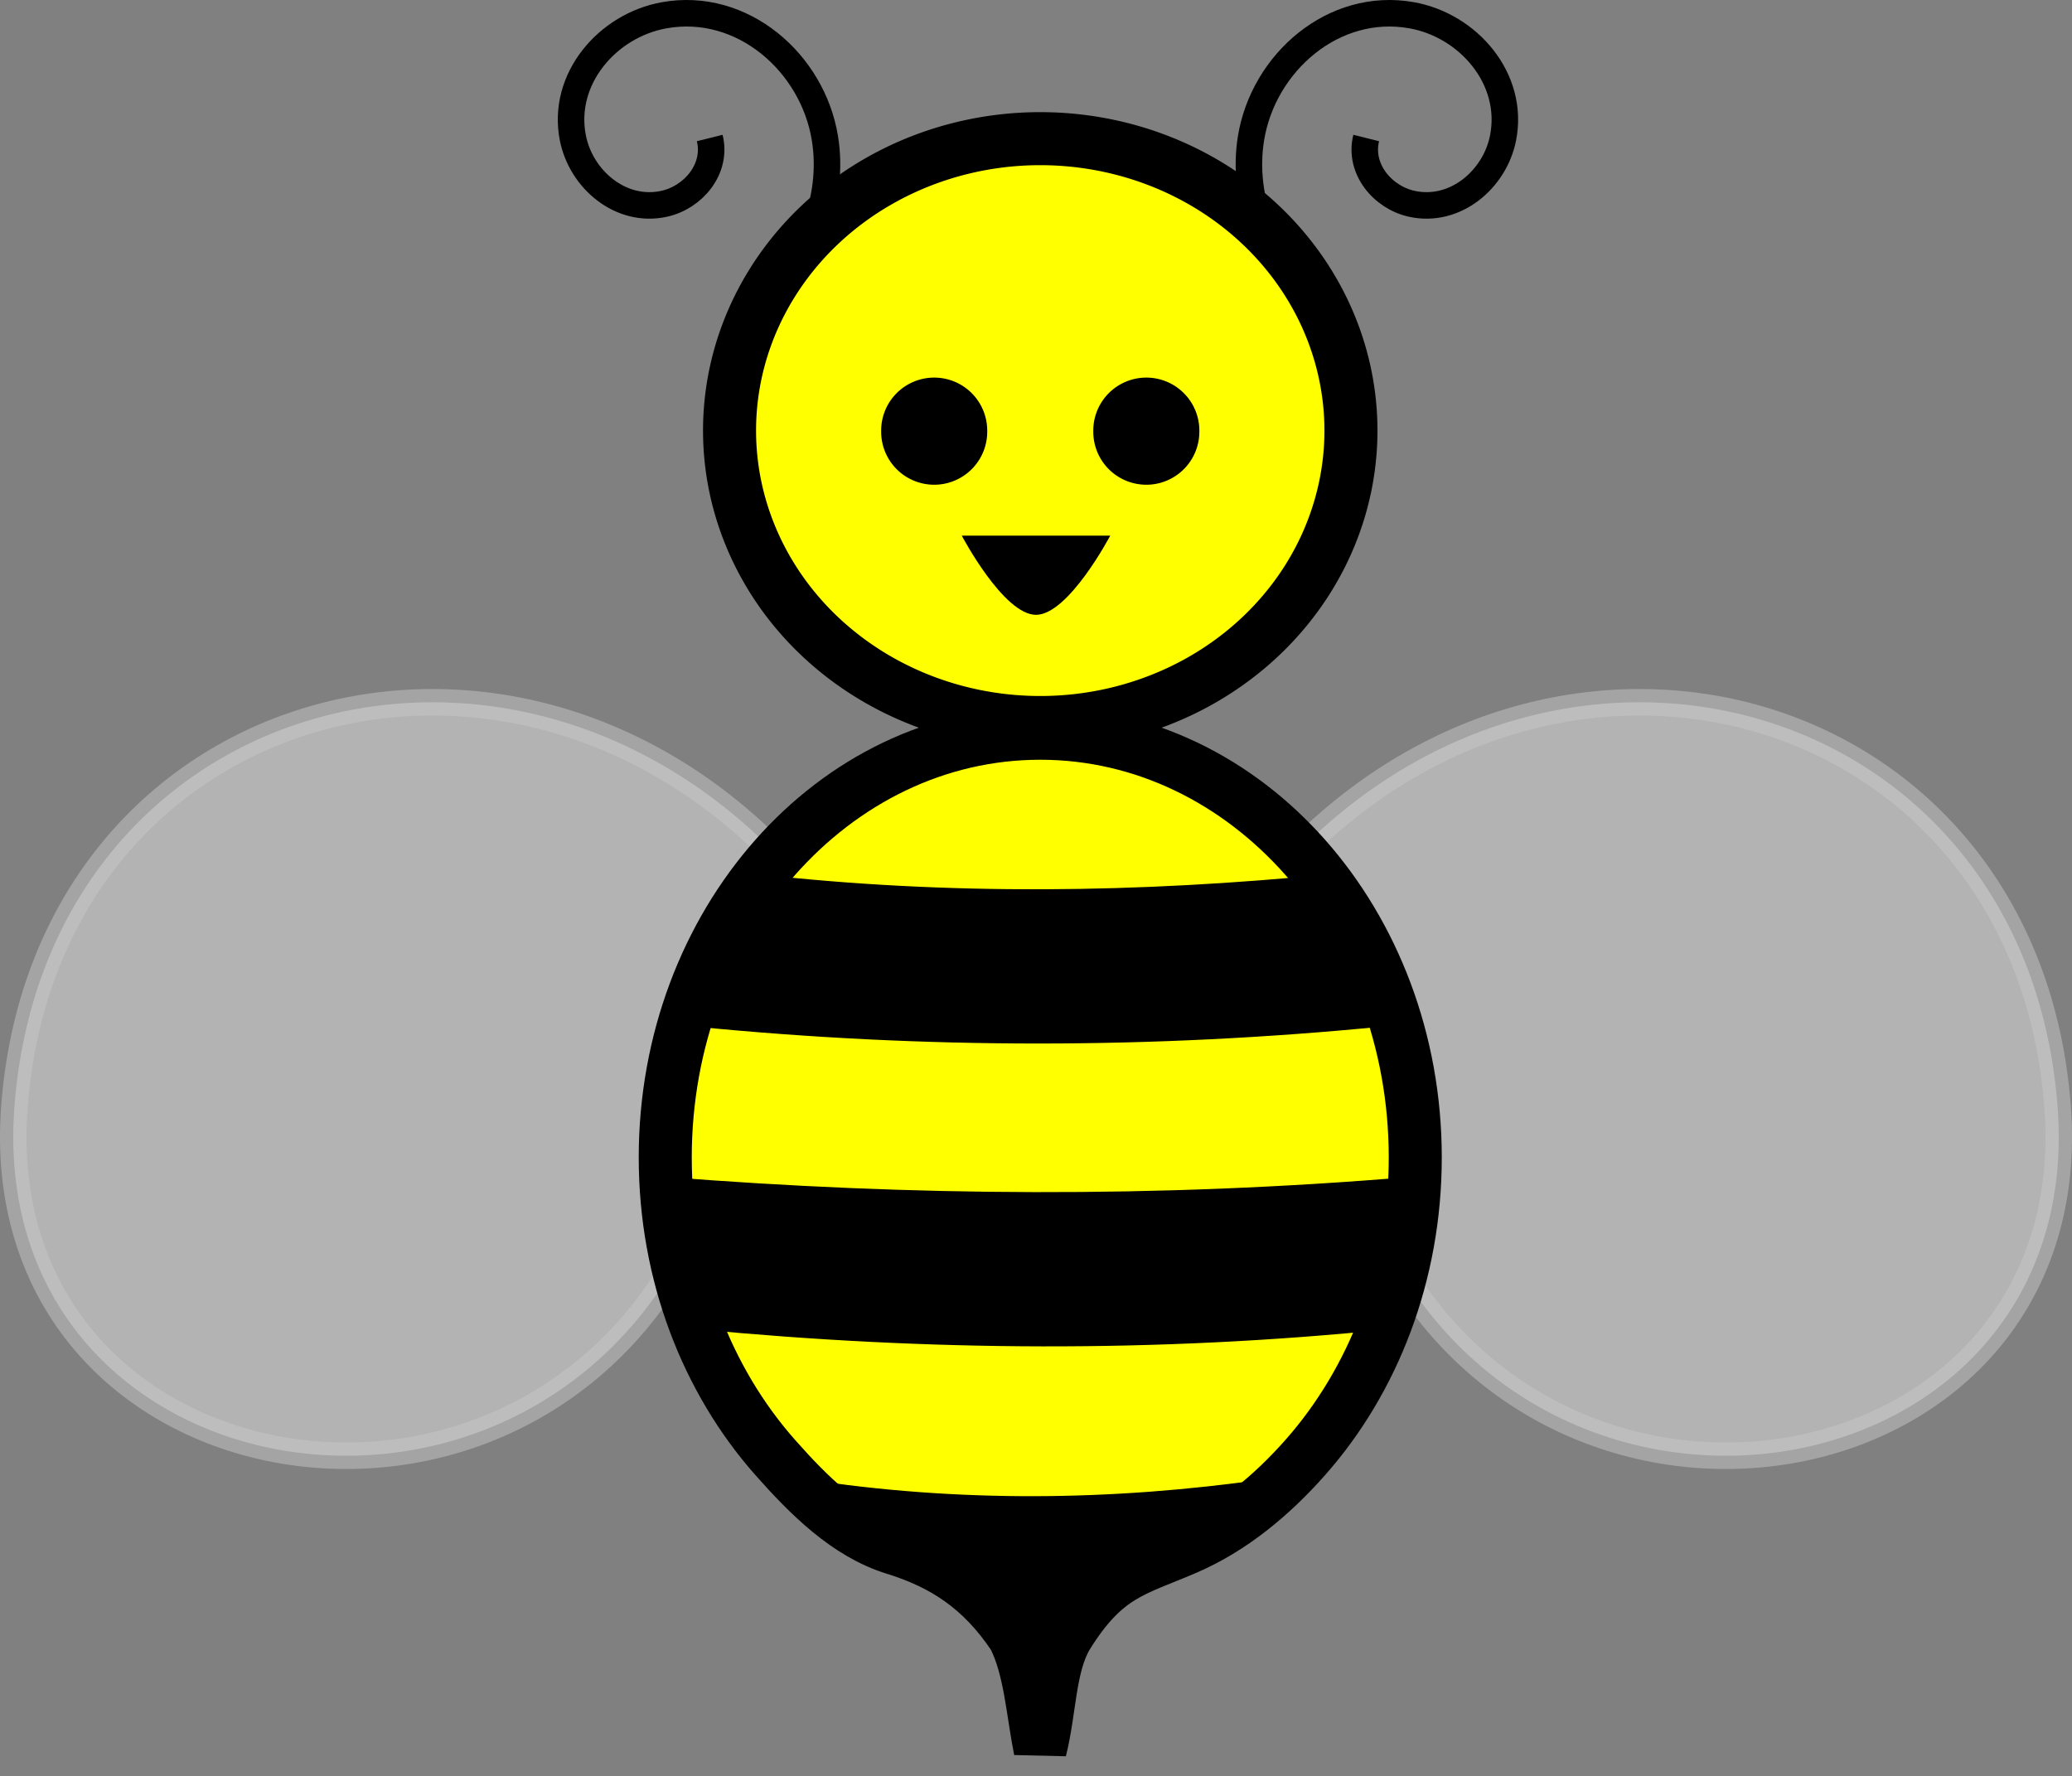 <?xml version="1.0" encoding="UTF-8" standalone="no"?>
<!-- Created with Inkscape (http://www.inkscape.org/) -->
<svg
   xmlns:dc="http://purl.org/dc/elements/1.1/"
   xmlns:cc="http://creativecommons.org/ns#"
   xmlns:rdf="http://www.w3.org/1999/02/22-rdf-syntax-ns#"
   xmlns:svg="http://www.w3.org/2000/svg"
   xmlns="http://www.w3.org/2000/svg"
   xmlns:sodipodi="http://sodipodi.sourceforge.net/DTD/sodipodi-0.dtd"
   xmlns:inkscape="http://www.inkscape.org/namespaces/inkscape"
   width="390.716"
   height="334.988"
   id="svg2"
   sodipodi:version="0.32"
   inkscape:version="0.46"
   version="1.0"
   sodipodi:docname="honey bee.svg"
   inkscape:output_extension="org.inkscape.output.svg.inkscape">
  <rect width="100%" height="100%" fill="#808080" stroke="none"/>
  <defs
     id="defs4">
    <inkscape:perspective
       sodipodi:type="inkscape:persp3d"
       inkscape:vp_x="0 : 526.18109 : 1"
       inkscape:vp_y="0 : 1000 : 0"
       inkscape:vp_z="744.09448 : 526.18109 : 1"
       inkscape:persp3d-origin="372.04724 : 350.78739 : 1"
       id="perspective10" />
  </defs>
  <sodipodi:namedview
     id="base"
     pagecolor="#ffffff"
     bordercolor="#666666"
     borderopacity="1.0"
     inkscape:pageopacity="0.0"
     inkscape:pageshadow="2"
     inkscape:zoom="0.66962762"
     inkscape:cx="-151.7825"
     inkscape:cy="317.915"
     inkscape:document-units="px"
     inkscape:current-layer="layer1"
     showgrid="false"
     showguides="true"
     inkscape:guide-bbox="true"
     inkscape:window-width="1280"
     inkscape:window-height="719"
     inkscape:window-x="0"
     inkscape:window-y="22" />
  <g
     inkscape:label="Camada 1"
     inkscape:groupmode="layer"
     id="layer1"
     transform="translate(-147.295,-470.143)">
    <g
       id="g5171">
      <g
         transform="translate(617.026,790.34)"
         id="g4368">
        <path
           style="opacity:0.5;fill:#e6e6e6;fill-opacity:1;fill-rule:evenodd;stroke:#c8c8c8;stroke-width:5;stroke-linecap:butt;stroke-linejoin:miter;marker:none;marker-start:none;marker-mid:none;marker-end:none;stroke-miterlimit:4;stroke-dasharray:none;stroke-dashoffset:0;stroke-opacity:1;visibility:visible;display:inline;overflow:visible;enable-background:accumulate"
           d="M -206.164,-81.285 C -170.743,-21.456 -76.496,-40.714 -81.723,-111.339 C -87.302,-186.703 -171.477,-212.687 -224.255,-160.301 C -230.902,-152.261 -226.505,-152.55 -227.399,-148.634"
           id="path4370"
           sodipodi:nodetypes="cscc" />
        <path
           style="opacity:0.5;fill:#e6e6e6;fill-opacity:1;fill-rule:evenodd;stroke:#c8c8c8;stroke-width:5;stroke-linecap:butt;stroke-linejoin:miter;marker:none;marker-start:none;marker-mid:none;marker-end:none;stroke-miterlimit:4;stroke-dasharray:none;stroke-dashoffset:0;stroke-opacity:1;visibility:visible;display:inline;overflow:visible;enable-background:accumulate"
           d="M -342.581,-81.285 C -378.003,-21.456 -472.249,-40.714 -467.022,-111.339 C -461.444,-186.703 -377.268,-212.687 -324.49,-160.301 C -317.844,-152.261 -322.24,-152.55 -321.346,-148.634"
           id="path4372"
           sodipodi:nodetypes="cscc" />
        <path
           id="path4374"
           style="fill:#ffff00;fill-opacity:1;stroke:#000000;stroke-width:10;stroke-miterlimit:4;stroke-dashoffset:0;stroke-opacity:1"
           d="M -246.055,-28.214 C -237.449,-31.927 -229.976,-38.124 -223.576,-45.364 C -217.177,-52.604 -211.997,-61.224 -208.417,-70.794 C -204.837,-80.364 -202.857,-90.884 -202.857,-101.924 C -202.857,-146.084 -234.537,-181.924 -273.571,-181.924 C -312.606,-181.924 -344.286,-146.084 -344.286,-101.924 C -344.286,-90.884 -342.306,-80.364 -338.726,-70.794 C -335.146,-61.224 -329.966,-52.604 -323.566,-45.364 C -317.167,-38.124 -309.956,-30.962 -301.088,-28.214 C -291.8,-25.335 -284.647,-20.719 -278.571,-11.638 C -275.476,-5.685 -275.015,2.648 -273.586,9.791 C -271.681,2.172 -271.905,-5.924 -268.571,-11.638 C -261.296,-23.375 -255.901,-23.965 -246.055,-28.214 z"
           sodipodi:nodetypes="csssssssscccs" />
        <path
           id="path4376"
           sodipodi:type="arc"
           style="opacity:1;fill:#ffff00;fill-opacity:1;stroke:#000000;stroke-width:10;stroke-miterlimit:4;stroke-dasharray:none;stroke-dashoffset:0;stroke-opacity:1"
           sodipodi:cx="-276.7818"
           sodipodi:cy="-226.99602"
           sodipodi:rx="58.588848"
           sodipodi:ry="55.053314"
           d="M -218.193,-226.996 A 58.589,55.053 0 1 1 -335.371,-226.996 A 58.589,55.053 0 1 1 -218.193,-226.996 z"
           transform="translate(3.21,-12)" />
        <path
           sodipodi:type="spiral"
           style="fill:none;fill-rule:evenodd;stroke:#000000;stroke-width:5;stroke-linecap:butt;stroke-linejoin:miter;stroke-miterlimit:4;stroke-dasharray:none;stroke-opacity:1"
           id="path4378"
           sodipodi:cx="-423.25391"
           sodipodi:cy="-329.52649"
           sodipodi:expansion="3"
           sodipodi:revolution="3"
           sodipodi:radius="33.089241"
           sodipodi:argument="-18.303902"
           sodipodi:t0="0.6377188"
           d="M -414.672,-329.526 C -413.226,-323.732 -417.747,-318.337 -423.254,-317.122 C -431.434,-315.316 -438.93,-321.715 -440.476,-329.526 C -442.681,-340.671 -433.939,-350.759 -423.254,-352.674 C -408.506,-355.319 -395.281,-343.715 -392.956,-329.526 C -392.009,-323.752 -392.76,-317.763 -394.97,-312.354"
           transform="translate(78.772,35.355)" />
        <path
           sodipodi:type="spiral"
           style="fill:none;fill-rule:evenodd;stroke:#000000;stroke-width:5;stroke-linecap:butt;stroke-linejoin:miter;stroke-miterlimit:4;stroke-dasharray:none;stroke-opacity:1"
           id="path4380"
           sodipodi:cx="-423.25391"
           sodipodi:cy="-329.52649"
           sodipodi:expansion="3"
           sodipodi:revolution="3"
           sodipodi:radius="33.089241"
           sodipodi:argument="-18.303902"
           sodipodi:t0="0.6377188"
           d="M -414.672,-329.526 C -413.226,-323.732 -417.747,-318.337 -423.254,-317.122 C -431.434,-315.316 -438.93,-321.715 -440.476,-329.526 C -442.681,-340.671 -433.939,-350.759 -423.254,-352.674 C -408.506,-355.319 -395.281,-343.715 -392.956,-329.526 C -392.009,-323.752 -392.76,-317.763 -394.97,-312.354"
           transform="matrix(-1,0,0,1,-626.778,35.355)" />
        <path
           style="opacity:1;fill:#000000;fill-opacity:1;stroke:none;stroke-width:5;stroke-miterlimit:4;stroke-dasharray:none;stroke-dashoffset:0;stroke-opacity:1"
           d="M -326.857,-155.352 C -290.857,-151.291 -254.857,-151.801 -218.857,-155.352 L -210.857,-137.263 L -208.857,-126.622 C -252.19,-122.353 -295.524,-122.32 -338.857,-126.622 C -338.857,-126.622 -340.857,-113.854 -340.857,-126.622 C -340.857,-139.391 -334.857,-139.391 -334.857,-139.391 L -326.857,-155.352 z"
           id="path4382"
           sodipodi:nodetypes="cccccscc" />
        <path
           style="opacity:1;fill:#000000;fill-opacity:1;stroke:none;stroke-width:5;stroke-miterlimit:4;stroke-dasharray:none;stroke-dashoffset:0;stroke-opacity:1"
           d="M -343.929,-98.241 C -298.164,-94.631 -251.597,-94.235 -203.929,-98.241 L -209.929,-80.151 L -207.929,-69.511 C -251.758,-65.049 -295.052,-65.404 -337.929,-69.511 C -337.929,-69.511 -339.929,-56.742 -339.929,-69.511 C -339.929,-82.28 -339.929,-82.28 -339.929,-82.28 L -343.929,-98.241 z"
           id="path4384"
           sodipodi:nodetypes="cccccscc" />
        <path
           style="opacity:1;fill:#000000;fill-opacity:1;stroke:none;stroke-width:5;stroke-miterlimit:4;stroke-dasharray:none;stroke-dashoffset:0;stroke-opacity:1"
           d="M -317.929,-41.258 C -289,-36.816 -260.071,-37.131 -231.143,-41.258 L -232.429,-33.537 L -250.071,-27.182 L -273.643,-11.253 C -270.137,-11.351 -304.356,-30.372 -302.5,-26.022 L -317.929,-41.258 z"
           id="path4386"
           sodipodi:nodetypes="ccccccc" />
        <path
           sodipodi:type="arc"
           style="opacity:1;fill:#000000;fill-opacity:1;stroke:none;stroke-width:5;stroke-miterlimit:4;stroke-dasharray:none;stroke-dashoffset:0;stroke-opacity:1"
           id="path4388"
           sodipodi:cx="-297.14285"
           sodipodi:cy="-237.81639"
           sodipodi:rx="8.9285717"
           sodipodi:ry="10.178572"
           d="M -288.214,-237.816 A 8.929,10.179 0 1 1 -306.071,-237.816 A 8.929,10.179 0 1 1 -288.214,-237.816 z"
           transform="matrix(1.12,0,0,0.982,39.229,-5.352)" />
        <path
           sodipodi:type="arc"
           style="opacity:1;fill:#000000;fill-opacity:1;stroke:none;stroke-width:5;stroke-miterlimit:4;stroke-dasharray:none;stroke-dashoffset:0;stroke-opacity:1"
           id="path4390"
           sodipodi:cx="-297.14285"
           sodipodi:cy="-237.81639"
           sodipodi:rx="8.9285717"
           sodipodi:ry="10.178572"
           d="M -288.214,-237.816 A 8.929,10.179 0 1 1 -306.071,-237.816 A 8.929,10.179 0 1 1 -288.214,-237.816 z"
           transform="matrix(1.12,0,0,0.982,79.229,-5.352)" />
      </g>
      <path
         sodipodi:nodetypes="css"
         id="path4660"
         d="M 328.653,571.152 C 328.653,571.152 336.512,586.086 342.653,586.086 C 348.794,586.086 356.653,571.152 356.653,571.152"
         style="opacity:1;fill:#000000;fill-opacity:1;stroke:none;stroke-width:5;stroke-miterlimit:4;stroke-dasharray:none;stroke-dashoffset:0;stroke-opacity:1" />
    </g>
  </g>
</svg>
